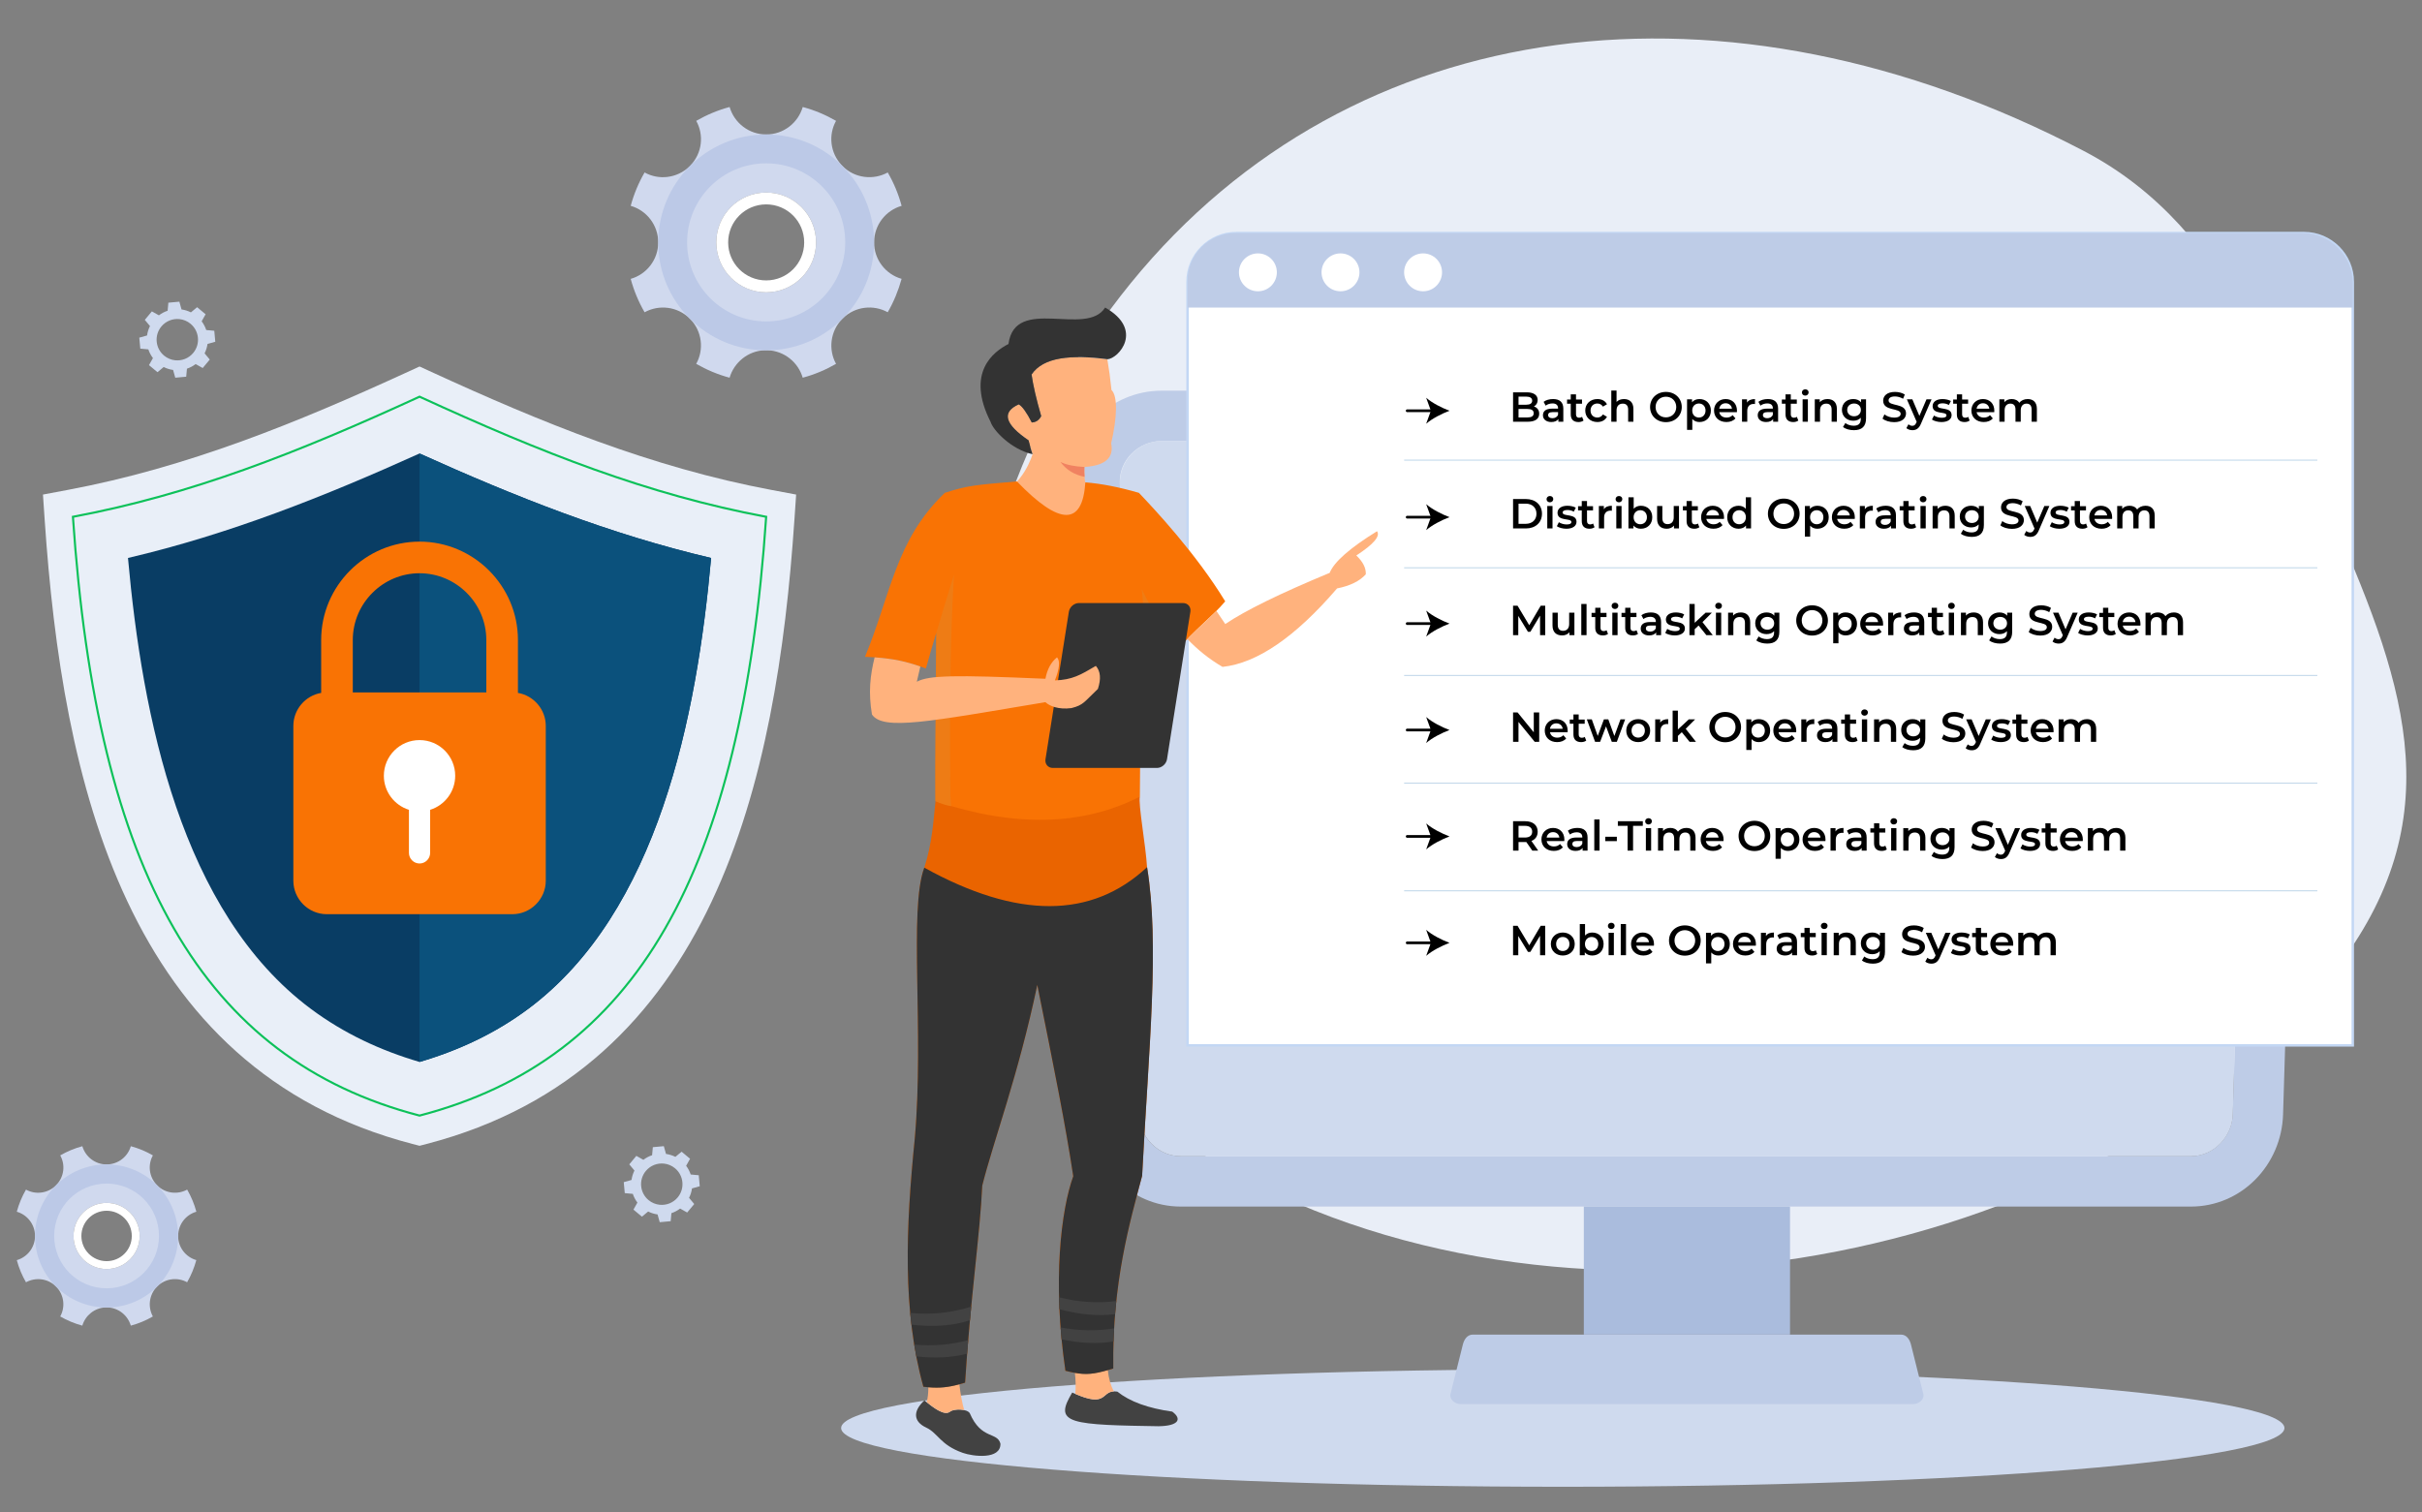 <?xml version="1.0" encoding="UTF-8"?>
<svg xmlns="http://www.w3.org/2000/svg" id="Layer_1" viewBox="0 0 1152.89 720">
  <rect x="0" y="0" width="1152.89" height="720" fill="#808080" stroke="none"/>
  <defs>
    <style>.cls-1{stroke:#c3d7f4;stroke-width:1.18px;}.cls-1,.cls-2,.cls-3,.cls-4,.cls-5,.cls-6,.cls-7,.cls-8,.cls-9,.cls-10,.cls-11,.cls-12,.cls-13,.cls-14,.cls-15,.cls-16,.cls-17,.cls-18{fill-rule:evenodd;}.cls-1,.cls-5{fill:#fff;}.cls-1,.cls-19,.cls-18{stroke-miterlimit:10;}.cls-2{fill:#cfdaee;}.cls-3{fill:#becce7;}.cls-20{stroke:#000;stroke-linecap:round;stroke-linejoin:round;stroke-width:1.3px;}.cls-20,.cls-19,.cls-18{fill:none;}.cls-4{fill:#424242;}.cls-19{stroke:#c3d8ea;stroke-width:.5px;}.cls-6{fill:#f97304;}.cls-7{fill:#ffb27d;}.cls-8{fill:#e9eef7;}.cls-9{fill:#ea6400;}.cls-10{fill:#bcc9e7;}.cls-11{fill:#f08261;}.cls-12{fill:#d0d9ee;}.cls-13{fill:#093d64;}.cls-14{fill:#0b517c;}.cls-21{fill:#aabcdd;}.cls-15{fill:#ee7c15;}.cls-16{fill:#e9eff8;}.cls-17{fill:#333;}.cls-18{stroke:#0cc159;}</style>
  </defs>
  <g>
    <g>
      <path class="cls-8" d="m991.61,71.72c73.05,38.08,93.35,117.1,119.6,177.11,34.76,79.41,56.73,144-3.42,217.86-105.56,129.64-345.13,183.12-514.87,94.62-169.73-88.49-160.2-296.92-54.62-426.56C643.86,5.1,821.87-16.78,991.61,71.72h0Zm0,0"></path>
      <path class="cls-2" d="m743.89,651.94c189.73,0,343.53,12.51,343.53,27.95s-153.79,27.96-343.53,27.96-343.51-12.51-343.51-27.96,153.79-27.95,343.51-27.95h0Zm0,0"></path>
      <path class="cls-3" d="m552.95,186h499.02c24.15,0,44.63,19.79,43.9,43.89l-9.11,300.67c-.72,24.1-19.78,43.89-43.9,43.89h-480.79c-23.99,0-43.18-19.75-43.9-43.89l-9.11-300.67c-.72-24.14,19.75-43.89,43.9-43.89h0Zm0,23.97h499.02c10.97,0,20.26,8.99,19.93,19.92l-9.11,300.66c-.33,10.76-9.17,19.93-19.93,19.93h-480.79c-10.77,0-19.6-8.97-19.93-19.93l-9.11-300.66c-.33-10.96,8.96-19.92,19.93-19.92h0Zm0,0"></path>
      <rect class="cls-21" x="753.91" y="574.45" width="98.15" height="60.95"></rect>
      <path class="cls-3" d="m852.06,635.4h52.81c2.64,0,4.17,2.28,4.79,4.81l5.86,23.47c.63,2.54-2.18,4.81-4.81,4.81h-215.47c-2.61,0-5.43-2.24-4.79-4.81l5.86-23.47c.63-2.57,2.16-4.81,4.79-4.81h150.95Zm0,0"></path>
      <path class="cls-2" d="m1071.9,229.89c0-9.59-6.86-17.65-15.91-19.51l-.48-.09-.49-.08-.48-.07-.51-.06-.49-.05-.51-.03-.52-.03h-500.05l-1.01.06-.51.05-.49.06-.49.07c-9.52,1.48-16.89,9.75-16.89,19.69l9.11,300.66c.33,10.96,9.15,19.93,19.92,19.93h480.81c10.76,0,19.6-9.17,19.92-19.93l9.07-300.66Zm0,0"></path>
      <path class="cls-1" d="m588.49,110.97h508.24c12.76,0,23.21,10.44,23.21,23.21v363.54h-554.65V134.17c0-12.77,10.44-23.21,23.21-23.21h0Zm0,0"></path>
      <path class="cls-3" d="m864.5,110.97h-276.49c-12.55,0-22.72,10.17-22.72,22.72v12.73h554.65v-11.47c0-13.24-10.73-23.98-23.98-23.98h-231.47Zm222.2,0"></path>
      <path class="cls-5" d="m598.78,120.64c4.98,0,9.01,4.03,9.01,9.01s-4.03,9.03-9.01,9.03-9.03-4.05-9.03-9.03,4.05-9.01,9.03-9.01h0Zm78.62,0c4.99,0,9.02,4.03,9.02,9.01s-4.03,9.03-9.02,9.03-9.03-4.05-9.03-9.03,4.04-9.01,9.03-9.01h0Zm-39.31,0c4.98,0,9.02,4.03,9.02,9.01s-4.03,9.03-9.02,9.03-9.03-4.05-9.03-9.03,4.04-9.01,9.03-9.01h0Zm0,0"></path>
      <path class="cls-7" d="m478.94,231.88c2.97.2,5.81-3.29,6.63-4.34,3.14-3.98,5.13-8.66,5.94-11.28-.6-1.73-1.24-3.95-1.91-6.61-11.38-7.72-12.93-13.43-4.67-17.14,1.67.94,3.73,3.81,6.2,8.63,1.98-.08,3.47-1.09,4.5-3.02-2.35-8.14-3.88-14.74-4.59-19.82,5.6-8.32,18.7-9.51,36.06-7.27.8,4.62,1.46,9.51,1.98,14.67,3.06,2.83,2.67,13.31-.16,25.38,1.42,6.87-2.83,10.63-12.72,11.24-.1,1.67.05,3.57.08,4.73.03,1.05.07,3.11,1.17,3.44l1.83.45c-.19,24.55-12.76,29.27-40.34.94h0Zm0,0"></path>
      <path class="cls-17" d="m527.1,171.03c-17.36-2.24-30.46-1.05-36.06,7.27.71,5.08,2.24,11.68,4.58,19.82-1.01,1.92-2.5,2.93-4.48,3.02-2.46-4.82-4.54-7.69-6.2-8.63-8.26,3.71-6.71,9.42,4.67,17.14.67,2.67,1.31,4.88,1.91,6.61-10.23-2.29-18.78-11.43-19.98-15.39-11.94-23.52,1.37-33.45,8.5-37.09,3.14-23.29,37.1-3.14,46.02-17.36,18.7,10.66,6.3,24.41,1.05,24.62h0Zm0,0"></path>
      <path class="cls-11" d="m504.8,219.93c2.77,1.38,6.57,2.17,11.39,2.39-.1,1.64-.03,3.53.08,4.69-4.85-.93-8.69-3.29-11.49-7.08h.01Zm0,0"></path>
      <path class="cls-4" d="m458.26,691.69c-10.78-3.8-11.64-9.34-17.46-12.06-5.85-2.73-6.52-7.6-.79-12.88,4.22,3.37,9.45,7.53,12.24,5.33,1.85-1.46,8.13-1.37,9.38.77,5.48,12.73,13.09,8.7,14.59,14.49.18,7.7-13.02,6.11-17.96,4.36h0Zm0,0"></path>
      <path class="cls-4" d="m551.64,679.03c-18.97-.3-33.17-.53-39.72-2.6-7.06-2.24-5.6-6.54-1.54-13.44,17.89,8.22,13.13-1.69,21.49-.44,5.89,4.73,14.59,7.91,26.12,9.52,4.88,3.59,2.9,6.8-6.34,6.95h0Zm0,0"></path>
      <path class="cls-6" d="m542.16,234.65c-9.47-2.75-17.98-4.41-25.52-5-1.36,20.82-12.23,20.67-32.58-.44-19.6,1.65-23.42,1.9-34.32,5.44-23.52,22.47-25.69,48.41-37.99,78.05,13.62.61,19.73,2.25,28.99,5.56,1.99-7.1,3.65-12.83,5-17.16-.38,39.09-.53,65.87-.44,80.35,45.04,17.84,82.14,11.73,97.28-2.17.22-34.74.51-62.25.87-82.52,5.38,6.35,10.38,11.27,14.98,14.77,11.04-12.66,18.52-17.76,24.78-25.22-13.87-22.76-33.72-43.94-41.07-51.66h0Zm0,0"></path>
      <path class="cls-7" d="m632.93,272.74c-23.66,9.82-40.23,17.95-49.69,24.37l-4.21-6.23c-3.92,3.92-8.39,7.76-13.84,13.35,5.04,5.27,10.45,9.6,16.75,13.28,16.45-1.76,34.62-14.21,54.52-37.36,6.19-1.23,10.75-3.47,13.67-6.72.15-2.99-1.35-5.97-4.51-8.97,8.25-5.37,11.53-9.22,9.85-11.54-12.93,7.99-20.45,14.6-22.54,19.83h0Zm0,0"></path>
      <path class="cls-9" d="m542.6,379.28c-.89,3.39,2.8,23.23,3.4,33.59,6,36.96.86,85.07-2.36,146.94-5.76,21.8-14.29,50.84-13.73,91.74-10.04,3.07-13.69,3.39-22.76,1.08-6.34-42.67-2.01-76.85,3.72-92.63-3.67-24.4-9.15-51.7-17.12-91.08-8.99,42.92-21.01,74.77-26.2,95.55-1.04,23.17-5.73,54.45-8.17,93.81-7.46,2.25-12.1,2.9-19.85,1.95-10.04-36.18-8.36-75.57-4.09-118.14,4.52-51.17-2.94-108.95,4.53-128.99,3.82-11.87,4.32-22.4,5.34-31.65,37.58,12.51,70,11.79,97.28-2.17h0Zm0,0"></path>
      <path class="cls-15" d="m452.24,341.75c-2.42.35-4.7.68-6.84.97-.11,17.24-.14,30.16-.08,38.74,2.13.96,5.12,2.05,7.45,2.34-.02-1.11-.36-3.68-.37-4.77-.15-13.18-.2-25.6-.15-37.28h0Zm110.11-34.54c-6.63-5.52-12.94-14.5-18.94-26.89.67,4.32.94,10.11.81,17.34,5.1,5.93,9.85,10.55,14.23,13.88,1.35-1.54,2.65-2.99,3.89-4.33h0Zm-108.24-33.62c-2.91,9.4-5.71,18.58-8.37,27.52-.07,7.55-.14,14.64-.19,21.28,1.94-.18,4.19-.3,6.88-.37.27-18.35.83-34.5,1.68-48.44h0Zm0,0"></path>
      <path class="cls-17" d="m513.56,287.11h49.59c2.27,0,3.84,1.86,3.48,4.13l-11.13,70.24c-.36,2.28-2.51,4.14-4.78,4.14h-49.58c-2.27,0-3.84-1.86-3.48-4.14l11.13-70.24c.36-2.27,2.51-4.13,4.78-4.13h0Zm0,0"></path>
      <path class="cls-7" d="m416.33,312.98c-2.15,8.69-3.03,16.65-1.27,27.2,5.34,7.77,26.94,3.43,82.55-5.88,1.99,1.83,6.11,3.63,12.38,2.83,5.82-1.45,6.09-2.97,12.61-9.13,1.59-4.78,1.26-8.44-.97-10.97-7.35,4.33-11.21,6.63-19.48,6.9,2.2-5.67,2.52-9.32,1-10.97-2.83,2.27-4.67,5.67-5.52,10.2-43.83-1.9-55.39-1.65-61.22,1.41.63-2.74,1.19-5.16,1.68-7.26-6.83-2.32-12.38-3.67-21.75-4.34h0Zm0,0"></path>
      <path class="cls-7" d="m511.65,653.62c.44,3.73.5,7.06.19,10.01,14.96,6.5,12.42-1,18.4-1.19-1.5-2.65-2.47-6.02-2.92-10.14-6.53,1.87-10.23,2.29-15.67,1.31h0Zm-69.75,6.86c0,2.7-.26,5.09-.79,7.14,4,3.17,8.61,6.46,11.15,4.45,1.22-.96,4.34-1.26,6.71-.72-.97-3.28-1.73-7.38-2.31-12.29-5.25,1.42-9.28,1.89-14.75,1.42h0Zm0,0"></path>
      <path class="cls-17" d="m546,412.87c-26.42,24.64-61.77,24.71-106.03.23-7.47,20.04,0,77.82-4.53,128.99-4.26,42.58-5.94,81.96,4.09,118.14.82.1,1.6.18,2.37.25,5.48.46,9.51,0,14.77-1.42.86-.23,1.76-.49,2.72-.78,2.44-39.37,7.13-70.65,8.17-93.81,5.19-20.78,17.21-52.63,26.2-95.55,7.96,39.38,13.44,66.69,17.12,91.08-5.72,15.78-10.05,49.95-3.72,92.63,1.65.42,3.13.75,4.5,1,5.44.98,9.14.56,15.67-1.31.82-.23,1.68-.49,2.6-.77-.56-40.9,7.96-69.94,13.73-91.74,3.22-61.87,8.36-109.97,2.36-146.94h0Zm0,0"></path>
      <path class="cls-4" d="m504.3,623.31c9.64,2.61,18.47,3.4,26.49,2.36.16-2.12.37-4.19.57-6.23-8.78,1.13-17.87.55-27.27-1.78.06,1.86.11,3.73.21,5.64h0Zm-70.45,7.34c10.48,1.26,19.76.56,27.86-2.09.19-2.2.4-4.37.61-6.5-9.09,2.96-18.77,3.98-29.07,3.03.18,1.86.37,3.72.59,5.56h0Zm26.5,13.85c.17-2.18.35-4.33.52-6.46-8.09,2.21-16.65,2.92-25.7,2.13.3,1.87.64,3.74,1,5.61,8.93,1,17,.57,24.18-1.28h0Zm69.98-12.06c-8.18,1.35-16.68,1.2-25.49-.44.14,1.87.3,3.76.49,5.67,9.01,1.9,17.25,2.24,24.71,1.01.07-2.1.17-4.19.29-6.24h0Zm0,0"></path>
    </g>
    <g>
      <g>
        <path d="m732.67,196.99c0,2.4-1.88,3.8-5.48,3.8h-6.96v-14h6.56c3.36,0,5.16,1.42,5.16,3.64,0,1.44-.72,2.5-1.8,3.08,1.5.48,2.52,1.66,2.52,3.48Zm-9.84-8.16v3.86h3.68c1.8,0,2.82-.64,2.82-1.92s-1.02-1.94-2.82-1.94h-3.68Zm7.22,7.9c0-1.4-1.06-2.02-3.02-2.02h-4.2v4.04h4.2c1.96,0,3.02-.62,3.02-2.02Z"></path>
        <path d="m744.15,194.53v6.26h-2.36v-1.3c-.6.92-1.76,1.44-3.36,1.44-2.44,0-3.98-1.34-3.98-3.2s1.2-3.18,4.44-3.18h2.76v-.16c0-1.46-.88-2.32-2.66-2.32-1.2,0-2.44.4-3.24,1.06l-.98-1.82c1.14-.88,2.8-1.32,4.52-1.32,3.08,0,4.86,1.46,4.86,4.54Zm-2.5,2.92v-1.24h-2.58c-1.7,0-2.16.64-2.16,1.42,0,.9.76,1.48,2.04,1.48s2.28-.56,2.7-1.66Z"></path>
        <path d="m753.77,200.22c-.6.48-1.5.72-2.4.72-2.34,0-3.68-1.24-3.68-3.6v-5.14h-1.76v-2h1.76v-2.44h2.5v2.44h2.86v2h-2.86v5.08c0,1.04.52,1.6,1.48,1.6.52,0,1.02-.14,1.4-.44l.7,1.78Z"></path>
        <path d="m754.59,195.45c0-3.2,2.4-5.46,5.78-5.46,2.08,0,3.74.86,4.56,2.48l-1.92,1.12c-.64-1.02-1.6-1.48-2.66-1.48-1.84,0-3.24,1.28-3.24,3.34s1.4,3.34,3.24,3.34c1.06,0,2.02-.46,2.66-1.48l1.92,1.12c-.82,1.6-2.48,2.5-4.56,2.5-3.38,0-5.78-2.28-5.78-5.48Z"></path>
        <path d="m777.51,194.67v6.12h-2.5v-5.8c0-1.9-.94-2.82-2.54-2.82-1.78,0-2.98,1.08-2.98,3.22v5.4h-2.5v-14.84h2.5v5.4c.82-.88,2.08-1.36,3.56-1.36,2.56,0,4.46,1.46,4.46,4.68Z"></path>
        <path d="m785.45,193.79c0-4.14,3.2-7.2,7.54-7.2s7.54,3.04,7.54,7.2-3.2,7.2-7.54,7.2-7.54-3.06-7.54-7.2Zm12.46,0c0-2.86-2.1-4.92-4.92-4.92s-4.92,2.06-4.92,4.92,2.1,4.92,4.92,4.92,4.92-2.06,4.92-4.92Z"></path>
        <path d="m814.39,195.45c0,3.32-2.3,5.48-5.42,5.48-1.36,0-2.56-.46-3.42-1.44v5.18h-2.5v-14.56h2.38v1.4c.84-1.02,2.08-1.52,3.54-1.52,3.12,0,5.42,2.16,5.42,5.46Zm-2.54,0c0-2.04-1.36-3.34-3.16-3.34s-3.18,1.3-3.18,3.34,1.38,3.34,3.18,3.34,3.16-1.3,3.16-3.34Z"></path>
        <path d="m826.77,196.25h-8.38c.3,1.56,1.6,2.56,3.46,2.56,1.2,0,2.14-.38,2.9-1.16l1.34,1.54c-.96,1.14-2.46,1.74-4.3,1.74-3.58,0-5.9-2.3-5.9-5.48s2.34-5.46,5.52-5.46,5.4,2.18,5.4,5.52c0,.2-.02.5-.04.74Zm-8.4-1.66h6.06c-.2-1.54-1.38-2.6-3.02-2.6s-2.8,1.04-3.04,2.6Z"></path>
        <path d="m835.39,189.99v2.38c-.22-.04-.4-.06-.58-.06-1.9,0-3.1,1.12-3.1,3.3v5.18h-2.5v-10.68h2.38v1.56c.72-1.12,2.02-1.68,3.8-1.68Z"></path>
        <path d="m846.39,194.53v6.26h-2.36v-1.3c-.6.92-1.76,1.44-3.36,1.44-2.44,0-3.98-1.34-3.98-3.2s1.2-3.18,4.44-3.18h2.76v-.16c0-1.46-.88-2.32-2.66-2.32-1.2,0-2.44.4-3.24,1.06l-.98-1.82c1.14-.88,2.8-1.32,4.52-1.32,3.08,0,4.86,1.46,4.86,4.54Zm-2.5,2.92v-1.24h-2.58c-1.7,0-2.16.64-2.16,1.42,0,.9.76,1.48,2.04,1.48s2.28-.56,2.7-1.66Z"></path>
        <path d="m856.01,200.22c-.6.48-1.5.72-2.4.72-2.34,0-3.68-1.24-3.68-3.6v-5.14h-1.76v-2h1.76v-2.44h2.5v2.44h2.86v2h-2.86v5.08c0,1.04.52,1.6,1.48,1.6.52,0,1.02-.14,1.4-.44l.7,1.78Z"></path>
        <path d="m857.72,186.85c0-.84.68-1.5,1.6-1.5s1.6.62,1.6,1.44c0,.88-.66,1.56-1.6,1.56s-1.6-.66-1.6-1.5Zm.34,3.26h2.5v10.68h-2.5v-10.68Z"></path>
        <path d="m874.37,194.67v6.12h-2.5v-5.8c0-1.9-.94-2.82-2.54-2.82-1.78,0-2.98,1.08-2.98,3.22v5.4h-2.5v-10.68h2.38v1.38c.82-.98,2.12-1.5,3.68-1.5,2.56,0,4.46,1.46,4.46,4.68Z"></path>
        <path d="m888.25,190.11v9.06c0,3.88-2.02,5.64-5.76,5.64-2,0-3.98-.52-5.2-1.52l1.12-1.88c.94.78,2.46,1.28,3.94,1.28,2.36,0,3.4-1.08,3.4-3.24v-.56c-.88.96-2.14,1.42-3.58,1.42-3.06,0-5.4-2.08-5.4-5.18s2.34-5.14,5.4-5.14c1.5,0,2.82.48,3.7,1.54v-1.42h2.38Zm-2.46,5.02c0-1.8-1.36-3.02-3.24-3.02s-3.26,1.22-3.26,3.02,1.36,3.06,3.26,3.06,3.24-1.24,3.24-3.06Z"></path>
        <path d="m896.1,199.31l.9-2.02c1.12.9,2.9,1.54,4.62,1.54,2.18,0,3.1-.78,3.1-1.82,0-3.02-8.32-1.04-8.32-6.24,0-2.26,1.8-4.18,5.64-4.18,1.68,0,3.44.44,4.66,1.24l-.82,2.02c-1.26-.74-2.64-1.1-3.86-1.1-2.16,0-3.04.84-3.04,1.9,0,2.98,8.3,1.04,8.3,6.18,0,2.24-1.82,4.16-5.66,4.16-2.18,0-4.36-.68-5.52-1.68Z"></path>
        <path d="m919.43,190.11l-5,11.54c-.98,2.42-2.34,3.16-4.12,3.16-1.06,0-2.18-.36-2.86-.98l1-1.84c.48.46,1.16.74,1.84.74.88,0,1.4-.42,1.88-1.48l.18-.42-4.66-10.72h2.6l3.36,7.9,3.38-7.9h2.4Z"></path>
        <path d="m919.62,199.74l.96-1.9c.94.62,2.38,1.06,3.72,1.06,1.58,0,2.24-.44,2.24-1.18,0-2.04-6.6-.12-6.6-4.38,0-2.02,1.82-3.34,4.7-3.34,1.42,0,3.04.34,4,.92l-.96,1.9c-1.02-.6-2.04-.8-3.06-.8-1.52,0-2.24.5-2.24,1.2,0,2.16,6.6.24,6.6,4.42,0,2-1.84,3.3-4.84,3.3-1.78,0-3.56-.52-4.52-1.2Z"></path>
        <path d="m937.56,200.22c-.6.48-1.5.72-2.4.72-2.34,0-3.68-1.24-3.68-3.6v-5.14h-1.76v-2h1.76v-2.44h2.5v2.44h2.86v2h-2.86v5.08c0,1.04.52,1.6,1.48,1.6.52,0,1.02-.14,1.4-.44l.7,1.78Z"></path>
        <path d="m949.27,196.25h-8.38c.3,1.56,1.6,2.56,3.46,2.56,1.2,0,2.14-.38,2.9-1.16l1.34,1.54c-.96,1.14-2.46,1.74-4.3,1.74-3.58,0-5.9-2.3-5.9-5.48s2.34-5.46,5.52-5.46,5.4,2.18,5.4,5.52c0,.2-.02.5-.04.74Zm-8.4-1.66h6.06c-.2-1.54-1.38-2.6-3.02-2.6s-2.8,1.04-3.04,2.6Z"></path>
        <path d="m969.57,194.67v6.12h-2.5v-5.8c0-1.9-.88-2.82-2.4-2.82-1.64,0-2.78,1.08-2.78,3.2v5.42h-2.5v-5.8c0-1.9-.88-2.82-2.4-2.82-1.66,0-2.78,1.08-2.78,3.2v5.42h-2.5v-10.68h2.38v1.36c.8-.96,2.04-1.48,3.5-1.48,1.56,0,2.86.58,3.6,1.78.86-1.1,2.3-1.78,4-1.78,2.58,0,4.38,1.46,4.38,4.68Z"></path>
      </g>
      <g>
        <path d="m720.23,237.59h6.12c4.54,0,7.64,2.8,7.64,7s-3.1,7-7.64,7h-6.12v-14Zm6,11.8c3.12,0,5.14-1.9,5.14-4.8s-2.02-4.8-5.14-4.8h-3.4v9.6h3.4Z"></path>
        <path d="m736.17,237.65c0-.84.68-1.5,1.6-1.5s1.6.62,1.6,1.44c0,.88-.66,1.56-1.6,1.56s-1.6-.66-1.6-1.5Zm.34,3.26h2.5v10.68h-2.5v-10.68Z"></path>
        <path d="m741.07,250.53l.96-1.9c.94.62,2.38,1.06,3.72,1.06,1.58,0,2.24-.44,2.24-1.18,0-2.04-6.6-.12-6.6-4.38,0-2.02,1.82-3.34,4.7-3.34,1.42,0,3.04.34,4,.92l-.96,1.9c-1.02-.6-2.04-.8-3.06-.8-1.52,0-2.24.5-2.24,1.2,0,2.16,6.6.24,6.6,4.42,0,2-1.84,3.3-4.84,3.3-1.78,0-3.56-.52-4.52-1.2Z"></path>
        <path d="m759.01,251.01c-.6.48-1.5.72-2.4.72-2.34,0-3.68-1.24-3.68-3.6v-5.14h-1.76v-2h1.76v-2.44h2.5v2.44h2.86v2h-2.86v5.08c0,1.04.52,1.6,1.48,1.6.52,0,1.02-.14,1.4-.44l.7,1.78Z"></path>
        <path d="m767.25,240.79v2.38c-.22-.04-.4-.06-.58-.06-1.9,0-3.1,1.12-3.1,3.3v5.18h-2.5v-10.68h2.38v1.56c.72-1.12,2.02-1.68,3.8-1.68Z"></path>
        <path d="m769.03,237.65c0-.84.68-1.5,1.6-1.5s1.6.62,1.6,1.44c0,.88-.66,1.56-1.6,1.56s-1.6-.66-1.6-1.5Zm.34,3.26h2.5v10.68h-2.5v-10.68Z"></path>
        <path d="m786.49,246.25c0,3.32-2.3,5.48-5.42,5.48-1.46,0-2.7-.5-3.54-1.52v1.38h-2.38v-14.84h2.5v5.46c.86-.96,2.06-1.42,3.42-1.42,3.12,0,5.42,2.14,5.42,5.46Zm-2.54,0c0-2.04-1.36-3.34-3.16-3.34s-3.18,1.3-3.18,3.34,1.38,3.34,3.18,3.34,3.16-1.3,3.16-3.34Z"></path>
        <path d="m799.21,240.91v10.68h-2.38v-1.36c-.8.98-2.06,1.5-3.44,1.5-2.74,0-4.6-1.5-4.6-4.72v-6.1h2.5v5.76c0,1.94.92,2.86,2.5,2.86,1.74,0,2.92-1.08,2.92-3.22v-5.4h2.5Z"></path>
        <path d="m808.91,251.01c-.6.48-1.5.72-2.4.72-2.34,0-3.68-1.24-3.68-3.6v-5.14h-1.76v-2h1.76v-2.44h2.5v2.44h2.86v2h-2.86v5.08c0,1.04.52,1.6,1.48,1.6.52,0,1.02-.14,1.4-.44l.7,1.78Z"></path>
        <path d="m820.61,247.05h-8.38c.3,1.56,1.6,2.56,3.46,2.56,1.2,0,2.14-.38,2.9-1.16l1.34,1.54c-.96,1.14-2.46,1.74-4.3,1.74-3.58,0-5.9-2.3-5.9-5.48s2.34-5.46,5.52-5.46,5.4,2.18,5.4,5.52c0,.2-.02.5-.04.74Zm-8.4-1.66h6.06c-.2-1.54-1.38-2.6-3.02-2.6s-2.8,1.04-3.04,2.6Z"></path>
        <path d="m833.51,236.75v14.84h-2.4v-1.38c-.84,1.02-2.08,1.52-3.54,1.52-3.1,0-5.4-2.16-5.4-5.48s2.3-5.46,5.4-5.46c1.38,0,2.6.46,3.44,1.44v-5.48h2.5Zm-2.46,9.5c0-2.04-1.38-3.34-3.18-3.34s-3.18,1.3-3.18,3.34,1.38,3.34,3.18,3.34,3.18-1.3,3.18-3.34Z"></path>
        <path d="m841.54,244.59c0-4.14,3.2-7.2,7.54-7.2s7.54,3.04,7.54,7.2-3.2,7.2-7.54,7.2-7.54-3.06-7.54-7.2Zm12.46,0c0-2.86-2.1-4.92-4.92-4.92s-4.92,2.06-4.92,4.92,2.1,4.92,4.92,4.92,4.92-2.06,4.92-4.92Z"></path>
        <path d="m870.49,246.25c0,3.32-2.3,5.48-5.42,5.48-1.36,0-2.56-.46-3.42-1.44v5.18h-2.5v-14.56h2.38v1.4c.84-1.02,2.08-1.52,3.54-1.52,3.12,0,5.42,2.16,5.42,5.46Zm-2.54,0c0-2.04-1.36-3.34-3.16-3.34s-3.18,1.3-3.18,3.34,1.38,3.34,3.18,3.34,3.16-1.3,3.16-3.34Z"></path>
        <path d="m882.87,247.05h-8.38c.3,1.56,1.6,2.56,3.46,2.56,1.2,0,2.14-.38,2.9-1.16l1.34,1.54c-.96,1.14-2.46,1.74-4.3,1.74-3.58,0-5.9-2.3-5.9-5.48s2.34-5.46,5.52-5.46,5.4,2.18,5.4,5.52c0,.2-.02.5-.04.74Zm-8.4-1.66h6.06c-.2-1.54-1.38-2.6-3.02-2.6s-2.8,1.04-3.04,2.6Z"></path>
        <path d="m891.48,240.79v2.38c-.22-.04-.4-.06-.58-.06-1.9,0-3.1,1.12-3.1,3.3v5.18h-2.5v-10.68h2.38v1.56c.72-1.12,2.02-1.68,3.8-1.68Z"></path>
        <path d="m902.49,245.33v6.26h-2.36v-1.3c-.6.92-1.76,1.44-3.36,1.44-2.44,0-3.98-1.34-3.98-3.2s1.2-3.18,4.44-3.18h2.76v-.16c0-1.46-.88-2.32-2.66-2.32-1.2,0-2.44.4-3.24,1.06l-.98-1.82c1.14-.88,2.8-1.32,4.52-1.32,3.08,0,4.86,1.46,4.86,4.54Zm-2.5,2.92v-1.24h-2.58c-1.7,0-2.16.64-2.16,1.42,0,.9.76,1.48,2.04,1.48s2.28-.56,2.7-1.66Z"></path>
        <path d="m912.1,251.01c-.6.48-1.5.72-2.4.72-2.34,0-3.68-1.24-3.68-3.6v-5.14h-1.76v-2h1.76v-2.44h2.5v2.44h2.86v2h-2.86v5.08c0,1.04.52,1.6,1.48,1.6.52,0,1.02-.14,1.4-.44l.7,1.78Z"></path>
        <path d="m913.82,237.65c0-.84.68-1.5,1.6-1.5s1.6.62,1.6,1.44c0,.88-.66,1.56-1.6,1.56s-1.6-.66-1.6-1.5Zm.34,3.26h2.5v10.68h-2.5v-10.68Z"></path>
        <path d="m930.46,245.47v6.12h-2.5v-5.8c0-1.9-.94-2.82-2.54-2.82-1.78,0-2.98,1.08-2.98,3.22v5.4h-2.5v-10.68h2.38v1.38c.82-.98,2.12-1.5,3.68-1.5,2.56,0,4.46,1.46,4.46,4.68Z"></path>
        <path d="m944.34,240.91v9.06c0,3.88-2.02,5.64-5.76,5.64-2,0-3.98-.52-5.2-1.52l1.12-1.88c.94.78,2.46,1.28,3.94,1.28,2.36,0,3.4-1.08,3.4-3.24v-.56c-.88.96-2.14,1.42-3.58,1.42-3.06,0-5.4-2.08-5.4-5.18s2.34-5.14,5.4-5.14c1.5,0,2.82.48,3.7,1.54v-1.42h2.38Zm-2.46,5.02c0-1.8-1.36-3.02-3.24-3.02s-3.26,1.22-3.26,3.02,1.36,3.06,3.26,3.06,3.24-1.24,3.24-3.06Z"></path>
        <path d="m952.2,250.11l.9-2.02c1.12.9,2.9,1.54,4.62,1.54,2.18,0,3.1-.78,3.1-1.82,0-3.02-8.32-1.04-8.32-6.24,0-2.26,1.8-4.18,5.64-4.18,1.68,0,3.44.44,4.66,1.24l-.82,2.02c-1.26-.74-2.64-1.1-3.86-1.1-2.16,0-3.04.84-3.04,1.9,0,2.98,8.3,1.04,8.3,6.18,0,2.24-1.82,4.16-5.66,4.16-2.18,0-4.36-.68-5.52-1.68Z"></path>
        <path d="m975.52,240.91l-5,11.54c-.98,2.42-2.34,3.16-4.12,3.16-1.06,0-2.18-.36-2.86-.98l1-1.84c.48.46,1.16.74,1.84.74.88,0,1.4-.42,1.88-1.48l.18-.42-4.66-10.72h2.6l3.36,7.9,3.38-7.9h2.4Z"></path>
        <path d="m975.72,250.53l.96-1.9c.94.62,2.38,1.06,3.72,1.06,1.58,0,2.24-.44,2.24-1.18,0-2.04-6.6-.12-6.6-4.38,0-2.02,1.82-3.34,4.7-3.34,1.42,0,3.04.34,4,.92l-.96,1.9c-1.02-.6-2.04-.8-3.06-.8-1.52,0-2.24.5-2.24,1.2,0,2.16,6.6.24,6.6,4.42,0,2-1.84,3.3-4.84,3.3-1.78,0-3.56-.52-4.52-1.2Z"></path>
        <path d="m993.66,251.01c-.6.48-1.5.72-2.4.72-2.34,0-3.68-1.24-3.68-3.6v-5.14h-1.76v-2h1.76v-2.44h2.5v2.44h2.86v2h-2.86v5.08c0,1.04.52,1.6,1.48,1.6.52,0,1.02-.14,1.4-.44l.7,1.78Z"></path>
        <path d="m1005.36,247.05h-8.38c.3,1.56,1.6,2.56,3.46,2.56,1.2,0,2.14-.38,2.9-1.16l1.34,1.54c-.96,1.14-2.46,1.74-4.3,1.74-3.58,0-5.9-2.3-5.9-5.48s2.34-5.46,5.52-5.46,5.4,2.18,5.4,5.52c0,.2-.02.5-.04.74Zm-8.4-1.66h6.06c-.2-1.54-1.38-2.6-3.02-2.6s-2.8,1.04-3.04,2.6Z"></path>
        <path d="m1025.66,245.47v6.12h-2.5v-5.8c0-1.9-.88-2.82-2.4-2.82-1.64,0-2.78,1.08-2.78,3.2v5.42h-2.5v-5.8c0-1.9-.88-2.82-2.4-2.82-1.66,0-2.78,1.08-2.78,3.2v5.42h-2.5v-10.68h2.38v1.36c.8-.96,2.04-1.48,3.5-1.48,1.56,0,2.86.58,3.6,1.78.86-1.1,2.3-1.78,4-1.78,2.58,0,4.38,1.46,4.38,4.68Z"></path>
      </g>
      <g>
        <path d="m733.09,302.39l-.02-9.28-4.6,7.68h-1.16l-4.6-7.56v9.16h-2.48v-14h2.14l5.56,9.28,5.46-9.28h2.14l.02,14h-2.46Z"></path>
        <path d="m749.43,291.71v10.68h-2.38v-1.36c-.8.98-2.06,1.5-3.44,1.5-2.74,0-4.6-1.5-4.6-4.72v-6.1h2.5v5.76c0,1.94.92,2.86,2.5,2.86,1.74,0,2.92-1.08,2.92-3.22v-5.4h2.5Z"></path>
        <path d="m752.71,287.55h2.5v14.84h-2.5v-14.84Z"></path>
        <path d="m765.43,301.81c-.6.48-1.5.72-2.4.72-2.34,0-3.68-1.24-3.68-3.6v-5.14h-1.76v-2h1.76v-2.44h2.5v2.44h2.86v2h-2.86v5.08c0,1.04.52,1.6,1.48,1.6.52,0,1.02-.14,1.4-.44l.7,1.78Z"></path>
        <path d="m767.14,288.45c0-.84.68-1.5,1.6-1.5s1.6.62,1.6,1.44c0,.88-.66,1.56-1.6,1.56s-1.6-.66-1.6-1.5Zm.34,3.26h2.5v10.68h-2.5v-10.68Z"></path>
        <path d="m779.69,301.81c-.6.48-1.5.72-2.4.72-2.34,0-3.68-1.24-3.68-3.6v-5.14h-1.76v-2h1.76v-2.44h2.5v2.44h2.86v2h-2.86v5.08c0,1.04.52,1.6,1.48,1.6.52,0,1.02-.14,1.4-.44l.7,1.78Z"></path>
        <path d="m790.69,296.13v6.26h-2.36v-1.3c-.6.92-1.76,1.44-3.36,1.44-2.44,0-3.98-1.34-3.98-3.2s1.2-3.18,4.44-3.18h2.76v-.16c0-1.46-.88-2.32-2.66-2.32-1.2,0-2.44.4-3.24,1.06l-.98-1.82c1.14-.88,2.8-1.32,4.52-1.32,3.08,0,4.86,1.46,4.86,4.54Zm-2.5,2.92v-1.24h-2.58c-1.7,0-2.16.64-2.16,1.42,0,.9.76,1.48,2.04,1.48s2.28-.56,2.7-1.66Z"></path>
        <path d="m792.66,301.33l.96-1.9c.94.62,2.38,1.06,3.72,1.06,1.58,0,2.24-.44,2.24-1.18,0-2.04-6.6-.12-6.6-4.38,0-2.02,1.82-3.34,4.7-3.34,1.42,0,3.04.34,4,.92l-.96,1.9c-1.02-.6-2.04-.8-3.06-.8-1.52,0-2.24.5-2.24,1.2,0,2.16,6.6.24,6.6,4.42,0,2-1.84,3.3-4.84,3.3-1.78,0-3.56-.52-4.52-1.2Z"></path>
        <path d="m808.54,297.81l-1.86,1.76v2.82h-2.5v-14.84h2.5v8.96l5.18-4.8h3l-4.46,4.48,4.88,6.2h-3.04l-3.7-4.58Z"></path>
        <path d="m816.46,288.45c0-.84.68-1.5,1.6-1.5s1.6.62,1.6,1.44c0,.88-.66,1.56-1.6,1.56s-1.6-.66-1.6-1.5Zm.34,3.26h2.5v10.68h-2.5v-10.68Z"></path>
        <path d="m833.11,296.27v6.12h-2.5v-5.8c0-1.9-.94-2.82-2.54-2.82-1.78,0-2.98,1.08-2.98,3.22v5.4h-2.5v-10.68h2.38v1.38c.82-.98,2.12-1.5,3.68-1.5,2.56,0,4.46,1.46,4.46,4.68Z"></path>
        <path d="m846.98,291.71v9.06c0,3.88-2.02,5.64-5.76,5.64-2,0-3.98-.52-5.2-1.52l1.12-1.88c.94.78,2.46,1.28,3.94,1.28,2.36,0,3.4-1.08,3.4-3.24v-.56c-.88.96-2.14,1.42-3.58,1.42-3.06,0-5.4-2.08-5.4-5.18s2.34-5.14,5.4-5.14c1.5,0,2.82.48,3.7,1.54v-1.42h2.38Zm-2.46,5.02c0-1.8-1.36-3.02-3.24-3.02s-3.26,1.22-3.26,3.02,1.36,3.06,3.26,3.06,3.24-1.24,3.24-3.06Z"></path>
        <path d="m855.02,295.39c0-4.14,3.2-7.2,7.54-7.2s7.54,3.04,7.54,7.2-3.2,7.2-7.54,7.2-7.54-3.06-7.54-7.2Zm12.46,0c0-2.86-2.1-4.92-4.92-4.92s-4.92,2.06-4.92,4.92,2.1,4.92,4.92,4.92,4.92-2.06,4.92-4.92Z"></path>
        <path d="m883.96,297.05c0,3.32-2.3,5.48-5.42,5.48-1.36,0-2.56-.46-3.42-1.44v5.18h-2.5v-14.56h2.38v1.4c.84-1.02,2.08-1.52,3.54-1.52,3.12,0,5.42,2.16,5.42,5.46Zm-2.54,0c0-2.04-1.36-3.34-3.16-3.34s-3.18,1.3-3.18,3.34,1.38,3.34,3.18,3.34,3.16-1.3,3.16-3.34Z"></path>
        <path d="m896.34,297.85h-8.38c.3,1.56,1.6,2.56,3.46,2.56,1.2,0,2.14-.38,2.9-1.16l1.34,1.54c-.96,1.14-2.46,1.74-4.3,1.74-3.58,0-5.9-2.3-5.9-5.48s2.34-5.46,5.52-5.46,5.4,2.18,5.4,5.52c0,.2-.02.5-.04.74Zm-8.4-1.66h6.06c-.2-1.54-1.38-2.6-3.02-2.6s-2.8,1.04-3.04,2.6Z"></path>
        <path d="m904.96,291.59v2.38c-.22-.04-.4-.06-.58-.06-1.9,0-3.1,1.12-3.1,3.3v5.18h-2.5v-10.68h2.38v1.56c.72-1.12,2.02-1.68,3.8-1.68Z"></path>
        <path d="m915.96,296.13v6.26h-2.36v-1.3c-.6.92-1.76,1.44-3.36,1.44-2.44,0-3.98-1.34-3.98-3.2s1.2-3.18,4.44-3.18h2.76v-.16c0-1.46-.88-2.32-2.66-2.32-1.2,0-2.44.4-3.24,1.06l-.98-1.82c1.14-.88,2.8-1.32,4.52-1.32,3.08,0,4.86,1.46,4.86,4.54Zm-2.5,2.92v-1.24h-2.58c-1.7,0-2.16.64-2.16,1.42,0,.9.76,1.48,2.04,1.48s2.28-.56,2.7-1.66Z"></path>
        <path d="m925.58,301.81c-.6.48-1.5.72-2.4.72-2.34,0-3.68-1.24-3.68-3.6v-5.14h-1.76v-2h1.76v-2.44h2.5v2.44h2.86v2h-2.86v5.08c0,1.04.52,1.6,1.48,1.6.52,0,1.02-.14,1.4-.44l.7,1.78Z"></path>
        <path d="m927.3,288.45c0-.84.68-1.5,1.6-1.5s1.6.62,1.6,1.44c0,.88-.66,1.56-1.6,1.56s-1.6-.66-1.6-1.5Zm.34,3.26h2.5v10.68h-2.5v-10.68Z"></path>
        <path d="m943.94,296.27v6.12h-2.5v-5.8c0-1.9-.94-2.82-2.54-2.82-1.78,0-2.98,1.08-2.98,3.22v5.4h-2.5v-10.68h2.38v1.38c.82-.98,2.12-1.5,3.68-1.5,2.56,0,4.46,1.46,4.46,4.68Z"></path>
        <path d="m957.82,291.71v9.06c0,3.88-2.02,5.64-5.76,5.64-2,0-3.98-.52-5.2-1.52l1.12-1.88c.94.78,2.46,1.28,3.94,1.28,2.36,0,3.4-1.08,3.4-3.24v-.56c-.88.96-2.14,1.42-3.58,1.42-3.06,0-5.4-2.08-5.4-5.18s2.34-5.14,5.4-5.14c1.5,0,2.82.48,3.7,1.54v-1.42h2.38Zm-2.46,5.02c0-1.8-1.36-3.02-3.24-3.02s-3.26,1.22-3.26,3.02,1.36,3.06,3.26,3.06,3.24-1.24,3.24-3.06Z"></path>
        <path d="m965.68,300.91l.9-2.02c1.12.9,2.9,1.54,4.62,1.54,2.18,0,3.1-.78,3.1-1.82,0-3.02-8.32-1.04-8.32-6.24,0-2.26,1.8-4.18,5.64-4.18,1.68,0,3.44.44,4.66,1.24l-.82,2.02c-1.26-.74-2.64-1.1-3.86-1.1-2.16,0-3.04.84-3.04,1.9,0,2.98,8.3,1.04,8.3,6.18,0,2.24-1.82,4.16-5.66,4.16-2.18,0-4.36-.68-5.52-1.68Z"></path>
        <path d="m989,291.71l-5,11.54c-.98,2.42-2.34,3.16-4.12,3.16-1.06,0-2.18-.36-2.86-.98l1-1.84c.48.46,1.16.74,1.84.74.88,0,1.4-.42,1.88-1.48l.18-.42-4.66-10.72h2.6l3.36,7.9,3.38-7.9h2.4Z"></path>
        <path d="m989.2,301.33l.96-1.9c.94.62,2.38,1.06,3.72,1.06,1.58,0,2.24-.44,2.24-1.18,0-2.04-6.6-.12-6.6-4.38,0-2.02,1.82-3.34,4.7-3.34,1.42,0,3.04.34,4,.92l-.96,1.9c-1.02-.6-2.04-.8-3.06-.8-1.52,0-2.24.5-2.24,1.2,0,2.16,6.6.24,6.6,4.42,0,2-1.84,3.3-4.84,3.3-1.78,0-3.56-.52-4.52-1.2Z"></path>
        <path d="m1007.14,301.81c-.6.48-1.5.72-2.4.72-2.34,0-3.68-1.24-3.68-3.6v-5.14h-1.76v-2h1.76v-2.44h2.5v2.44h2.86v2h-2.86v5.08c0,1.04.52,1.6,1.48,1.6.52,0,1.02-.14,1.4-.44l.7,1.78Z"></path>
        <path d="m1018.84,297.85h-8.38c.3,1.56,1.6,2.56,3.46,2.56,1.2,0,2.14-.38,2.9-1.16l1.34,1.54c-.96,1.14-2.46,1.74-4.3,1.74-3.58,0-5.9-2.3-5.9-5.48s2.34-5.46,5.52-5.46,5.4,2.18,5.4,5.52c0,.2-.02.5-.04.74Zm-8.4-1.66h6.06c-.2-1.54-1.38-2.6-3.02-2.6s-2.8,1.04-3.04,2.6Z"></path>
        <path d="m1039.14,296.27v6.12h-2.5v-5.8c0-1.9-.88-2.82-2.4-2.82-1.64,0-2.78,1.08-2.78,3.2v5.42h-2.5v-5.8c0-1.9-.88-2.82-2.4-2.82-1.66,0-2.78,1.08-2.78,3.2v5.42h-2.5v-10.68h2.38v1.36c.8-.96,2.04-1.48,3.5-1.48,1.56,0,2.86.58,3.6,1.78.86-1.1,2.3-1.78,4-1.78,2.58,0,4.38,1.46,4.38,4.68Z"></path>
      </g>
      <g>
        <path d="m732.67,339.18v14h-2.14l-7.72-9.48v9.48h-2.58v-14h2.14l7.72,9.48v-9.48h2.58Z"></path>
        <path d="m746.19,348.64h-8.38c.3,1.56,1.6,2.56,3.46,2.56,1.2,0,2.14-.38,2.9-1.16l1.34,1.54c-.96,1.14-2.46,1.74-4.3,1.74-3.58,0-5.9-2.3-5.9-5.48s2.34-5.46,5.52-5.46,5.4,2.18,5.4,5.52c0,.2-.02.5-.04.74Zm-8.4-1.66h6.06c-.2-1.54-1.38-2.6-3.02-2.6s-2.8,1.04-3.04,2.6Z"></path>
        <path d="m755.05,352.6c-.6.48-1.5.72-2.4.72-2.34,0-3.68-1.24-3.68-3.6v-5.14h-1.76v-2h1.76v-2.44h2.5v2.44h2.86v2h-2.86v5.08c0,1.04.52,1.6,1.48,1.6.52,0,1.02-.14,1.4-.44l.7,1.78Z"></path>
        <path d="m773.57,342.5l-3.94,10.68h-2.4l-2.76-7.36-2.8,7.36h-2.4l-3.92-10.68h2.36l2.82,7.88,2.94-7.88h2.1l2.88,7.92,2.9-7.92h2.22Z"></path>
        <path d="m774.11,347.84c0-3.2,2.4-5.46,5.68-5.46s5.7,2.26,5.7,5.46-2.38,5.48-5.7,5.48-5.68-2.28-5.68-5.48Zm8.86,0c0-2.04-1.36-3.34-3.18-3.34s-3.16,1.3-3.16,3.34,1.36,3.34,3.16,3.34,3.18-1.3,3.18-3.34Z"></path>
        <path d="m794.07,342.38v2.38c-.22-.04-.4-.06-.58-.06-1.9,0-3.1,1.12-3.1,3.3v5.18h-2.5v-10.68h2.38v1.56c.72-1.12,2.02-1.68,3.8-1.68Z"></path>
        <path d="m800.55,348.6l-1.86,1.76v2.82h-2.5v-14.84h2.5v8.96l5.18-4.8h3l-4.46,4.48,4.88,6.2h-3.04l-3.7-4.58Z"></path>
        <path d="m813.67,346.18c0-4.14,3.2-7.2,7.54-7.2s7.54,3.04,7.54,7.2-3.2,7.2-7.54,7.2-7.54-3.06-7.54-7.2Zm12.46,0c0-2.86-2.1-4.92-4.92-4.92s-4.92,2.06-4.92,4.92,2.1,4.92,4.92,4.92,4.92-2.06,4.92-4.92Z"></path>
        <path d="m842.61,347.84c0,3.32-2.3,5.48-5.42,5.48-1.36,0-2.56-.46-3.42-1.44v5.18h-2.5v-14.56h2.38v1.4c.84-1.02,2.08-1.52,3.54-1.52,3.12,0,5.42,2.16,5.42,5.46Zm-2.54,0c0-2.04-1.36-3.34-3.16-3.34s-3.18,1.3-3.18,3.34,1.38,3.34,3.18,3.34,3.16-1.3,3.16-3.34Z"></path>
        <path d="m854.99,348.64h-8.38c.3,1.56,1.6,2.56,3.46,2.56,1.2,0,2.14-.38,2.9-1.16l1.34,1.54c-.96,1.14-2.46,1.74-4.3,1.74-3.58,0-5.9-2.3-5.9-5.48s2.34-5.46,5.52-5.46,5.4,2.18,5.4,5.52c0,.2-.02.5-.04.74Zm-8.4-1.66h6.06c-.2-1.54-1.38-2.6-3.02-2.6s-2.8,1.04-3.04,2.6Z"></path>
        <path d="m863.61,342.38v2.38c-.22-.04-.4-.06-.58-.06-1.9,0-3.1,1.12-3.1,3.3v5.18h-2.5v-10.68h2.38v1.56c.72-1.12,2.02-1.68,3.8-1.68Z"></path>
        <path d="m874.61,346.92v6.26h-2.36v-1.3c-.6.92-1.76,1.44-3.36,1.44-2.44,0-3.98-1.34-3.98-3.2s1.2-3.18,4.44-3.18h2.76v-.16c0-1.46-.88-2.32-2.66-2.32-1.2,0-2.44.4-3.24,1.06l-.98-1.82c1.14-.88,2.8-1.32,4.52-1.32,3.08,0,4.86,1.46,4.86,4.54Zm-2.5,2.92v-1.24h-2.58c-1.7,0-2.16.64-2.16,1.42,0,.9.76,1.48,2.04,1.48s2.28-.56,2.7-1.66Z"></path>
        <path d="m884.23,352.6c-.6.48-1.5.72-2.4.72-2.34,0-3.68-1.24-3.68-3.6v-5.14h-1.76v-2h1.76v-2.44h2.5v2.44h2.86v2h-2.86v5.08c0,1.04.52,1.6,1.48,1.6.52,0,1.02-.14,1.4-.44l.7,1.78Z"></path>
        <path d="m885.94,339.24c0-.84.68-1.5,1.6-1.5s1.6.62,1.6,1.44c0,.88-.66,1.56-1.6,1.56s-1.6-.66-1.6-1.5Zm.34,3.26h2.5v10.68h-2.5v-10.68Z"></path>
        <path d="m902.59,347.06v6.12h-2.5v-5.8c0-1.9-.94-2.82-2.54-2.82-1.78,0-2.98,1.08-2.98,3.22v5.4h-2.5v-10.68h2.38v1.38c.82-.98,2.12-1.5,3.68-1.5,2.56,0,4.46,1.46,4.46,4.68Z"></path>
        <path d="m916.46,342.5v9.06c0,3.88-2.02,5.64-5.76,5.64-2,0-3.98-.52-5.2-1.52l1.12-1.88c.94.78,2.46,1.28,3.94,1.28,2.36,0,3.4-1.08,3.4-3.24v-.56c-.88.96-2.14,1.42-3.58,1.42-3.06,0-5.4-2.08-5.4-5.18s2.34-5.14,5.4-5.14c1.5,0,2.82.48,3.7,1.54v-1.42h2.38Zm-2.46,5.02c0-1.8-1.36-3.02-3.24-3.02s-3.26,1.22-3.26,3.02,1.36,3.06,3.26,3.06,3.24-1.24,3.24-3.06Z"></path>
        <path d="m924.32,351.7l.9-2.02c1.12.9,2.9,1.54,4.62,1.54,2.18,0,3.1-.78,3.1-1.82,0-3.02-8.32-1.04-8.32-6.24,0-2.26,1.8-4.18,5.64-4.18,1.68,0,3.44.44,4.66,1.24l-.82,2.02c-1.26-.74-2.64-1.1-3.86-1.1-2.16,0-3.04.84-3.04,1.9,0,2.98,8.3,1.04,8.3,6.18,0,2.24-1.82,4.16-5.66,4.16-2.18,0-4.36-.68-5.52-1.68Z"></path>
        <path d="m947.65,342.5l-5,11.54c-.98,2.42-2.34,3.16-4.12,3.16-1.06,0-2.18-.36-2.86-.98l1-1.84c.48.46,1.16.74,1.84.74.88,0,1.4-.42,1.88-1.48l.18-.42-4.66-10.72h2.6l3.36,7.9,3.38-7.9h2.4Z"></path>
        <path d="m947.84,352.12l.96-1.9c.94.62,2.38,1.06,3.72,1.06,1.58,0,2.24-.44,2.24-1.18,0-2.04-6.6-.12-6.6-4.38,0-2.02,1.82-3.34,4.7-3.34,1.42,0,3.04.34,4,.92l-.96,1.9c-1.02-.6-2.04-.8-3.06-.8-1.52,0-2.24.5-2.24,1.2,0,2.16,6.6.24,6.6,4.42,0,2-1.84,3.3-4.84,3.3-1.78,0-3.56-.52-4.52-1.2Z"></path>
        <path d="m965.78,352.6c-.6.48-1.5.72-2.4.72-2.34,0-3.68-1.24-3.68-3.6v-5.14h-1.76v-2h1.76v-2.44h2.5v2.44h2.86v2h-2.86v5.08c0,1.04.52,1.6,1.48,1.6.52,0,1.02-.14,1.4-.44l.7,1.78Z"></path>
        <path d="m977.48,348.64h-8.38c.3,1.56,1.6,2.56,3.46,2.56,1.2,0,2.14-.38,2.9-1.16l1.34,1.54c-.96,1.14-2.46,1.74-4.3,1.74-3.58,0-5.9-2.3-5.9-5.48s2.34-5.46,5.52-5.46,5.4,2.18,5.4,5.52c0,.2-.02.5-.04.74Zm-8.4-1.66h6.06c-.2-1.54-1.38-2.6-3.02-2.6s-2.8,1.04-3.04,2.6Z"></path>
        <path d="m997.79,347.06v6.12h-2.5v-5.8c0-1.9-.88-2.82-2.4-2.82-1.64,0-2.78,1.08-2.78,3.2v5.42h-2.5v-5.8c0-1.9-.88-2.82-2.4-2.82-1.66,0-2.78,1.08-2.78,3.2v5.42h-2.5v-10.68h2.38v1.36c.8-.96,2.04-1.48,3.5-1.48,1.56,0,2.86.58,3.6,1.78.86-1.1,2.3-1.78,4-1.78,2.58,0,4.38,1.46,4.38,4.68Z"></path>
      </g>
      <g>
        <path d="m729.39,404.98l-2.86-4.1c-.18.02-.36.02-.54.02h-3.16v4.08h-2.6v-14h5.76c3.68,0,5.96,1.88,5.96,4.98,0,2.12-1.08,3.68-2.98,4.42l3.22,4.6h-2.8Zm-3.52-11.8h-3.04v5.58h3.04c2.28,0,3.46-1.04,3.46-2.8s-1.18-2.78-3.46-2.78Z"></path>
        <path d="m744.61,400.44h-8.38c.3,1.56,1.6,2.56,3.46,2.56,1.2,0,2.14-.38,2.9-1.16l1.34,1.54c-.96,1.14-2.46,1.74-4.3,1.74-3.58,0-5.9-2.3-5.9-5.48s2.34-5.46,5.52-5.46,5.4,2.18,5.4,5.52c0,.2-.02.5-.04.74Zm-8.4-1.66h6.06c-.2-1.54-1.38-2.6-3.02-2.6s-2.8,1.04-3.04,2.6Z"></path>
        <path d="m755.69,398.72v6.26h-2.36v-1.3c-.6.92-1.76,1.44-3.36,1.44-2.44,0-3.98-1.34-3.98-3.2s1.2-3.18,4.44-3.18h2.76v-.16c0-1.46-.88-2.32-2.66-2.32-1.2,0-2.44.4-3.24,1.06l-.98-1.82c1.14-.88,2.8-1.32,4.52-1.32,3.08,0,4.86,1.46,4.86,4.54Zm-2.5,2.92v-1.24h-2.58c-1.7,0-2.16.64-2.16,1.42,0,.9.76,1.48,2.04,1.48s2.28-.56,2.7-1.66Z"></path>
        <path d="m758.89,390.14h2.5v14.84h-2.5v-14.84Z"></path>
        <path d="m764.13,398.38h5.5v2.08h-5.5v-2.08Z"></path>
        <path d="m774.75,393.18h-4.64v-2.2h11.88v2.2h-4.64v11.8h-2.6v-11.8Z"></path>
        <path d="m783.11,391.04c0-.84.68-1.5,1.6-1.5s1.6.62,1.6,1.44c0,.88-.66,1.56-1.6,1.56s-1.6-.66-1.6-1.5Zm.34,3.26h2.5v10.68h-2.5v-10.68Z"></path>
        <path d="m807.09,398.86v6.12h-2.5v-5.8c0-1.9-.88-2.82-2.4-2.82-1.64,0-2.78,1.08-2.78,3.2v5.42h-2.5v-5.8c0-1.9-.88-2.82-2.4-2.82-1.66,0-2.78,1.08-2.78,3.2v5.42h-2.5v-10.68h2.38v1.36c.8-.96,2.04-1.48,3.5-1.48,1.56,0,2.86.58,3.6,1.78.86-1.1,2.3-1.78,4-1.78,2.58,0,4.38,1.46,4.38,4.68Z"></path>
        <path d="m820.39,400.44h-8.38c.3,1.56,1.6,2.56,3.46,2.56,1.2,0,2.14-.38,2.9-1.16l1.34,1.54c-.96,1.14-2.46,1.74-4.3,1.74-3.58,0-5.9-2.3-5.9-5.48s2.34-5.46,5.52-5.46,5.4,2.18,5.4,5.52c0,.2-.02.5-.04.74Zm-8.4-1.66h6.06c-.2-1.54-1.38-2.6-3.02-2.6s-2.8,1.04-3.04,2.6Z"></path>
        <path d="m827.58,397.98c0-4.14,3.2-7.2,7.54-7.2s7.54,3.04,7.54,7.2-3.2,7.2-7.54,7.2-7.54-3.06-7.54-7.2Zm12.46,0c0-2.86-2.1-4.92-4.92-4.92s-4.92,2.06-4.92,4.92,2.1,4.92,4.92,4.92,4.92-2.06,4.92-4.92Z"></path>
        <path d="m856.53,399.64c0,3.32-2.3,5.48-5.42,5.48-1.36,0-2.56-.46-3.42-1.44v5.18h-2.5v-14.56h2.38v1.4c.84-1.02,2.08-1.52,3.54-1.52,3.12,0,5.42,2.16,5.42,5.46Zm-2.54,0c0-2.04-1.36-3.34-3.16-3.34s-3.18,1.3-3.18,3.34,1.38,3.34,3.18,3.34,3.16-1.3,3.16-3.34Z"></path>
        <path d="m868.91,400.44h-8.38c.3,1.56,1.6,2.56,3.46,2.56,1.2,0,2.14-.38,2.9-1.16l1.34,1.54c-.96,1.14-2.46,1.74-4.3,1.74-3.58,0-5.9-2.3-5.9-5.48s2.34-5.46,5.52-5.46,5.4,2.18,5.4,5.52c0,.2-.02.5-.04.74Zm-8.4-1.66h6.06c-.2-1.54-1.38-2.6-3.02-2.6s-2.8,1.04-3.04,2.6Z"></path>
        <path d="m877.52,394.18v2.38c-.22-.04-.4-.06-.58-.06-1.9,0-3.1,1.12-3.1,3.3v5.18h-2.5v-10.68h2.38v1.56c.72-1.12,2.02-1.68,3.8-1.68Z"></path>
        <path d="m888.53,398.72v6.26h-2.36v-1.3c-.6.92-1.76,1.44-3.36,1.44-2.44,0-3.98-1.34-3.98-3.2s1.2-3.18,4.44-3.18h2.76v-.16c0-1.46-.88-2.32-2.66-2.32-1.2,0-2.44.4-3.24,1.06l-.98-1.82c1.14-.88,2.8-1.32,4.52-1.32,3.08,0,4.86,1.46,4.86,4.54Zm-2.5,2.92v-1.24h-2.58c-1.7,0-2.16.64-2.16,1.42,0,.9.76,1.48,2.04,1.48s2.28-.56,2.7-1.66Z"></path>
        <path d="m898.14,404.4c-.6.48-1.5.72-2.4.72-2.34,0-3.68-1.24-3.68-3.6v-5.14h-1.76v-2h1.76v-2.44h2.5v2.44h2.86v2h-2.86v5.08c0,1.04.52,1.6,1.48,1.6.52,0,1.02-.14,1.4-.44l.7,1.78Z"></path>
        <path d="m899.86,391.04c0-.84.68-1.5,1.6-1.5s1.6.62,1.6,1.44c0,.88-.66,1.56-1.6,1.56s-1.6-.66-1.6-1.5Zm.34,3.26h2.5v10.68h-2.5v-10.68Z"></path>
        <path d="m916.5,398.86v6.12h-2.5v-5.8c0-1.9-.94-2.82-2.54-2.82-1.78,0-2.98,1.08-2.98,3.22v5.4h-2.5v-10.68h2.38v1.38c.82-.98,2.12-1.5,3.68-1.5,2.56,0,4.46,1.46,4.46,4.68Z"></path>
        <path d="m930.38,394.3v9.06c0,3.88-2.02,5.64-5.76,5.64-2,0-3.98-.52-5.2-1.52l1.12-1.88c.94.78,2.46,1.28,3.94,1.28,2.36,0,3.4-1.08,3.4-3.24v-.56c-.88.96-2.14,1.42-3.58,1.42-3.06,0-5.4-2.08-5.4-5.18s2.34-5.14,5.4-5.14c1.5,0,2.82.48,3.7,1.54v-1.42h2.38Zm-2.46,5.02c0-1.8-1.36-3.02-3.24-3.02s-3.26,1.22-3.26,3.02,1.36,3.06,3.26,3.06,3.24-1.24,3.24-3.06Z"></path>
        <path d="m938.24,403.5l.9-2.02c1.12.9,2.9,1.54,4.62,1.54,2.18,0,3.1-.78,3.1-1.82,0-3.02-8.32-1.04-8.32-6.24,0-2.26,1.8-4.18,5.64-4.18,1.68,0,3.44.44,4.66,1.24l-.82,2.02c-1.26-.74-2.64-1.1-3.86-1.1-2.16,0-3.04.84-3.04,1.9,0,2.98,8.3,1.04,8.3,6.18,0,2.24-1.82,4.16-5.66,4.16-2.18,0-4.36-.68-5.52-1.68Z"></path>
        <path d="m961.56,394.3l-5,11.54c-.98,2.42-2.34,3.16-4.12,3.16-1.06,0-2.18-.36-2.86-.98l1-1.84c.48.46,1.16.74,1.84.74.88,0,1.4-.42,1.88-1.48l.18-.42-4.66-10.72h2.6l3.36,7.9,3.38-7.9h2.4Z"></path>
        <path d="m961.76,403.92l.96-1.9c.94.62,2.38,1.06,3.72,1.06,1.58,0,2.24-.44,2.24-1.18,0-2.04-6.6-.12-6.6-4.38,0-2.02,1.82-3.34,4.7-3.34,1.42,0,3.04.34,4,.92l-.96,1.9c-1.02-.6-2.04-.8-3.06-.8-1.52,0-2.24.5-2.24,1.2,0,2.16,6.6.24,6.6,4.42,0,2-1.84,3.3-4.84,3.3-1.78,0-3.56-.52-4.52-1.2Z"></path>
        <path d="m979.7,404.4c-.6.48-1.5.72-2.4.72-2.34,0-3.68-1.24-3.68-3.6v-5.14h-1.76v-2h1.76v-2.44h2.5v2.44h2.86v2h-2.86v5.08c0,1.04.52,1.6,1.48,1.6.52,0,1.02-.14,1.4-.44l.7,1.78Z"></path>
        <path d="m991.4,400.44h-8.38c.3,1.56,1.6,2.56,3.46,2.56,1.2,0,2.14-.38,2.9-1.16l1.34,1.54c-.96,1.14-2.46,1.74-4.3,1.74-3.58,0-5.9-2.3-5.9-5.48s2.34-5.46,5.52-5.46,5.4,2.18,5.4,5.52c0,.2-.02.5-.04.74Zm-8.4-1.66h6.06c-.2-1.54-1.38-2.6-3.02-2.6s-2.8,1.04-3.04,2.6Z"></path>
        <path d="m1011.7,398.86v6.12h-2.5v-5.8c0-1.9-.88-2.82-2.4-2.82-1.64,0-2.78,1.08-2.78,3.2v5.42h-2.5v-5.8c0-1.9-.88-2.82-2.4-2.82-1.66,0-2.78,1.08-2.78,3.2v5.42h-2.5v-10.68h2.38v1.36c.8-.96,2.04-1.48,3.5-1.48,1.56,0,2.86.58,3.6,1.78.86-1.1,2.3-1.78,4-1.78,2.58,0,4.38,1.46,4.38,4.68Z"></path>
      </g>
      <g>
        <path d="m733.09,454.78l-.02-9.28-4.6,7.68h-1.16l-4.6-7.56v9.16h-2.48v-14h2.14l5.56,9.28,5.46-9.28h2.14l.02,14h-2.46Z"></path>
        <path d="m738.21,449.44c0-3.2,2.4-5.46,5.68-5.46s5.7,2.26,5.7,5.46-2.38,5.48-5.7,5.48-5.68-2.28-5.68-5.48Zm8.86,0c0-2.04-1.36-3.34-3.18-3.34s-3.16,1.3-3.16,3.34,1.36,3.34,3.16,3.34,3.18-1.3,3.18-3.34Z"></path>
        <path d="m763.33,449.44c0,3.32-2.3,5.48-5.42,5.48-1.46,0-2.7-.5-3.54-1.52v1.38h-2.38v-14.84h2.5v5.46c.86-.96,2.06-1.42,3.42-1.42,3.12,0,5.42,2.14,5.42,5.46Zm-2.54,0c0-2.04-1.36-3.34-3.16-3.34s-3.18,1.3-3.18,3.34,1.38,3.34,3.18,3.34,3.16-1.3,3.16-3.34Z"></path>
        <path d="m765.37,440.83c0-.84.68-1.5,1.6-1.5s1.6.62,1.6,1.44c0,.88-.66,1.56-1.6,1.56s-1.6-.66-1.6-1.5Zm.34,3.26h2.5v10.68h-2.5v-10.68Z"></path>
        <path d="m771.49,439.93h2.5v14.84h-2.5v-14.84Z"></path>
        <path d="m787.27,450.24h-8.38c.3,1.56,1.6,2.56,3.46,2.56,1.2,0,2.14-.38,2.9-1.16l1.34,1.54c-.96,1.14-2.46,1.74-4.3,1.74-3.58,0-5.9-2.3-5.9-5.48s2.34-5.46,5.52-5.46,5.4,2.18,5.4,5.52c0,.2-.02.5-.04.74Zm-8.4-1.66h6.06c-.2-1.54-1.38-2.6-3.02-2.6s-2.8,1.04-3.04,2.6Z"></path>
        <path d="m794.46,447.78c0-4.14,3.2-7.2,7.54-7.2s7.54,3.04,7.54,7.2-3.2,7.2-7.54,7.2-7.54-3.06-7.54-7.2Zm12.46,0c0-2.86-2.1-4.92-4.92-4.92s-4.92,2.06-4.92,4.92,2.1,4.92,4.92,4.92,4.92-2.06,4.92-4.92Z"></path>
        <path d="m823.41,449.44c0,3.32-2.3,5.48-5.42,5.48-1.36,0-2.56-.46-3.42-1.44v5.18h-2.5v-14.56h2.38v1.4c.84-1.02,2.08-1.52,3.54-1.52,3.12,0,5.42,2.16,5.42,5.46Zm-2.54,0c0-2.04-1.36-3.34-3.16-3.34s-3.18,1.3-3.18,3.34,1.38,3.34,3.18,3.34,3.16-1.3,3.16-3.34Z"></path>
        <path d="m835.79,450.24h-8.38c.3,1.56,1.6,2.56,3.46,2.56,1.2,0,2.14-.38,2.9-1.16l1.34,1.54c-.96,1.14-2.46,1.74-4.3,1.74-3.58,0-5.9-2.3-5.9-5.48s2.34-5.46,5.52-5.46,5.4,2.18,5.4,5.52c0,.2-.02.5-.04.74Zm-8.4-1.66h6.06c-.2-1.54-1.38-2.6-3.02-2.6s-2.8,1.04-3.04,2.6Z"></path>
        <path d="m844.4,443.98v2.38c-.22-.04-.4-.06-.58-.06-1.9,0-3.1,1.12-3.1,3.3v5.18h-2.5v-10.68h2.38v1.56c.72-1.12,2.02-1.68,3.8-1.68Z"></path>
        <path d="m855.4,448.52v6.26h-2.36v-1.3c-.6.92-1.76,1.44-3.36,1.44-2.44,0-3.98-1.34-3.98-3.2s1.2-3.18,4.44-3.18h2.76v-.16c0-1.46-.88-2.32-2.66-2.32-1.2,0-2.44.4-3.24,1.06l-.98-1.82c1.14-.88,2.8-1.32,4.52-1.32,3.08,0,4.86,1.46,4.86,4.54Zm-2.5,2.92v-1.24h-2.58c-1.7,0-2.16.64-2.16,1.42,0,.9.76,1.48,2.04,1.48s2.28-.56,2.7-1.66Z"></path>
        <path d="m865.02,454.2c-.6.48-1.5.72-2.4.72-2.34,0-3.68-1.24-3.68-3.6v-5.14h-1.76v-2h1.76v-2.44h2.5v2.44h2.86v2h-2.86v5.08c0,1.04.52,1.6,1.48,1.6.52,0,1.02-.14,1.4-.44l.7,1.78Z"></path>
        <path d="m866.74,440.83c0-.84.68-1.5,1.6-1.5s1.6.62,1.6,1.44c0,.88-.66,1.56-1.6,1.56s-1.6-.66-1.6-1.5Zm.34,3.26h2.5v10.68h-2.5v-10.68Z"></path>
        <path d="m883.38,448.66v6.12h-2.5v-5.8c0-1.9-.94-2.82-2.54-2.82-1.78,0-2.98,1.08-2.98,3.22v5.4h-2.5v-10.68h2.38v1.38c.82-.98,2.12-1.5,3.68-1.5,2.56,0,4.46,1.46,4.46,4.68Z"></path>
        <path d="m897.26,444.1v9.06c0,3.88-2.02,5.64-5.76,5.64-2,0-3.98-.52-5.2-1.52l1.12-1.88c.94.78,2.46,1.28,3.94,1.28,2.36,0,3.4-1.08,3.4-3.24v-.56c-.88.96-2.14,1.42-3.58,1.42-3.06,0-5.4-2.08-5.4-5.18s2.34-5.14,5.4-5.14c1.5,0,2.82.48,3.7,1.54v-1.42h2.38Zm-2.46,5.02c0-1.8-1.36-3.02-3.24-3.02s-3.26,1.22-3.26,3.02,1.36,3.06,3.26,3.06,3.24-1.24,3.24-3.06Z"></path>
        <path d="m905.12,453.3l.9-2.02c1.12.9,2.9,1.54,4.62,1.54,2.18,0,3.1-.78,3.1-1.82,0-3.02-8.32-1.04-8.32-6.24,0-2.26,1.8-4.18,5.64-4.18,1.68,0,3.44.44,4.66,1.24l-.82,2.02c-1.26-.74-2.64-1.1-3.86-1.1-2.16,0-3.04.84-3.04,1.9,0,2.98,8.3,1.04,8.3,6.18,0,2.24-1.82,4.16-5.66,4.16-2.18,0-4.36-.68-5.52-1.68Z"></path>
        <path d="m928.44,444.1l-5,11.54c-.98,2.42-2.34,3.16-4.12,3.16-1.06,0-2.18-.36-2.86-.98l1-1.84c.48.46,1.16.74,1.84.74.88,0,1.4-.42,1.88-1.48l.18-.42-4.66-10.72h2.6l3.36,7.9,3.38-7.9h2.4Z"></path>
        <path d="m928.64,453.72l.96-1.9c.94.62,2.38,1.06,3.72,1.06,1.58,0,2.24-.44,2.24-1.18,0-2.04-6.6-.12-6.6-4.38,0-2.02,1.82-3.34,4.7-3.34,1.42,0,3.04.34,4,.92l-.96,1.9c-1.02-.6-2.04-.8-3.06-.8-1.52,0-2.24.5-2.24,1.2,0,2.16,6.6.24,6.6,4.42,0,2-1.84,3.3-4.84,3.3-1.78,0-3.56-.52-4.52-1.2Z"></path>
        <path d="m946.58,454.2c-.6.48-1.5.72-2.4.72-2.34,0-3.68-1.24-3.68-3.6v-5.14h-1.76v-2h1.76v-2.44h2.5v2.44h2.86v2h-2.86v5.08c0,1.04.52,1.6,1.48,1.6.52,0,1.02-.14,1.4-.44l.7,1.78Z"></path>
        <path d="m958.28,450.24h-8.38c.3,1.56,1.6,2.56,3.46,2.56,1.2,0,2.14-.38,2.9-1.16l1.34,1.54c-.96,1.14-2.46,1.74-4.3,1.74-3.58,0-5.9-2.3-5.9-5.48s2.34-5.46,5.52-5.46,5.4,2.18,5.4,5.52c0,.2-.02.5-.04.74Zm-8.4-1.66h6.06c-.2-1.54-1.38-2.6-3.02-2.6s-2.8,1.04-3.04,2.6Z"></path>
        <path d="m978.58,448.66v6.12h-2.5v-5.8c0-1.9-.88-2.82-2.4-2.82-1.64,0-2.78,1.08-2.78,3.2v5.42h-2.5v-5.8c0-1.9-.88-2.82-2.4-2.82-1.66,0-2.78,1.08-2.78,3.2v5.42h-2.5v-10.68h2.38v1.36c.8-.96,2.04-1.48,3.5-1.48,1.56,0,2.86.58,3.6,1.78.86-1.1,2.3-1.78,4-1.78,2.58,0,4.38,1.46,4.38,4.68Z"></path>
      </g>
      <g>
        <g>
          <line class="cls-20" x1="669.83" y1="195.56" x2="682.13" y2="195.56"></line>
          <path d="m689.98,195.56c-3.69,1.37-8.27,3.71-11.11,6.18l2.24-6.18-2.24-6.18c2.84,2.48,7.42,4.81,11.11,6.18Z"></path>
        </g>
        <g>
          <line class="cls-20" x1="669.83" y1="246.22" x2="682.13" y2="246.22"></line>
          <path d="m689.98,246.22c-3.69,1.37-8.27,3.71-11.11,6.18l2.24-6.18-2.24-6.18c2.84,2.48,7.42,4.81,11.11,6.18Z"></path>
        </g>
        <g>
          <line class="cls-20" x1="669.83" y1="296.89" x2="682.13" y2="296.89"></line>
          <path d="m689.98,296.89c-3.69,1.37-8.27,3.71-11.11,6.18l2.24-6.18-2.24-6.18c2.84,2.48,7.42,4.81,11.11,6.18Z"></path>
        </g>
        <g>
          <line class="cls-20" x1="669.83" y1="347.56" x2="682.13" y2="347.56"></line>
          <path d="m689.98,347.56c-3.69,1.37-8.27,3.71-11.11,6.18l2.24-6.18-2.24-6.18c2.84,2.48,7.42,4.81,11.11,6.18Z"></path>
        </g>
        <g>
          <line class="cls-20" x1="669.83" y1="398.22" x2="682.13" y2="398.22"></line>
          <path d="m689.98,398.22c-3.69,1.37-8.27,3.71-11.11,6.18l2.24-6.18-2.24-6.18c2.84,2.48,7.42,4.81,11.11,6.18Z"></path>
        </g>
        <g>
          <line class="cls-20" x1="669.83" y1="448.89" x2="682.13" y2="448.89"></line>
          <path d="m689.98,448.89c-3.69,1.37-8.27,3.71-11.11,6.18l2.24-6.18-2.24-6.18c2.84,2.48,7.42,4.81,11.11,6.18Z"></path>
        </g>
      </g>
    </g>
    <g>
      <line class="cls-19" x1="668.38" y1="219.07" x2="1103.08" y2="219.07"></line>
      <line class="cls-19" x1="668.38" y1="270.33" x2="1103.08" y2="270.33"></line>
      <line class="cls-19" x1="668.38" y1="321.59" x2="1103.08" y2="321.59"></line>
      <line class="cls-19" x1="668.38" y1="372.85" x2="1103.08" y2="372.85"></line>
      <line class="cls-19" x1="668.38" y1="424.11" x2="1103.08" y2="424.11"></line>
    </g>
  </g>
  <g>
    <g>
      <path class="cls-16" d="m378.15,247.42c-8.43,124.1-38.29,261.63-175.05,297.21l-3.39.88-3.4-.88C59.56,509.05,29.68,371.52,21.26,247.42l-.81-11.96,11.78-2.21c57.03-10.69,109.32-32.06,161.85-56.18l5.63-2.58,5.62,2.58c52.53,24.12,104.82,45.48,161.85,56.18l11.79,2.21-.81,11.96Z"></path>
      <path class="cls-18" d="m364.7,246.05c-56.36-10.57-106.62-30.39-164.99-57.19-58.37,26.8-108.64,46.62-165,57.19,11.5,169.5,61.77,258.22,165,285.08,103.22-26.86,153.49-115.58,164.99-285.08Z"></path>
      <path class="cls-13" d="m338.5,265.65c-48.26-11.3-93.48-29.28-138.79-49.75-45.32,20.47-90.53,38.45-138.79,49.75,6.78,75.39,25.16,168.6,87.1,214.71,15.64,11.65,33.1,19.78,51.69,25.24,18.58-5.46,36.04-13.59,51.68-25.24,61.94-46.11,80.31-139.32,87.11-214.71Z"></path>
      <path class="cls-14" d="m338.5,265.65c-48.26-11.3-93.48-29.28-138.79-49.75v289.7c18.58-5.46,36.04-13.59,51.68-25.24,61.94-46.1,80.31-139.32,87.11-214.71Z"></path>
      <path class="cls-6" d="m167.93,329.66h63.56v-24.96c0-8.74-3.58-16.68-9.34-22.44-5.77-5.76-13.71-9.34-22.44-9.34s-16.68,3.57-22.44,9.34c-5.76,5.76-9.34,13.71-9.34,22.44v24.96h0Zm78.61,0v.23c7.49,1.28,13.25,7.85,13.25,15.7v73.73c0,8.76-7.18,15.93-15.93,15.93h-88.29c-8.76,0-15.93-7.18-15.93-15.93v-73.73c0-7.85,5.75-14.42,13.24-15.7v-25.19c0-12.88,5.27-24.59,13.75-33.08,8.48-8.48,20.19-13.75,33.08-13.75s24.59,5.27,33.08,13.75c8.48,8.49,13.75,20.2,13.75,33.08v24.96Z"></path>
      <path class="cls-5" d="m199.71,352.35c9.37,0,16.97,7.61,16.97,16.98,0,7.62-5.02,14.07-11.93,16.22v20.52c0,2.77-2.27,5.04-5.04,5.04h0c-2.77,0-5.05-2.27-5.05-5.04v-20.52c-6.91-2.15-11.94-8.6-11.94-16.22,0-9.37,7.61-16.98,16.98-16.98Z"></path>
    </g>
    <g>
      <path class="cls-12" d="m364.71,139.17c-13.14,0-23.75-10.67-23.75-23.76s10.61-23.74,23.75-23.74,23.75,10.61,23.75,23.74c0,13.09-10.62,23.76-23.75,23.76h0Zm51.38-23.76c0-8.29,5.53-15.25,13.09-17.41-1.51-5.61-3.75-10.97-6.61-15.89-6.82,3.76-15.64,2.8-21.42-2.94l-.13-.13-.12-.17h-.04c-.57-.56-1.17-1.13-1.72-1.68.45.43.98.9,1.46,1.37-5.45-5.78-6.36-14.37-2.63-21.02-4.93-2.85-10.25-5.1-15.86-6.6-2.2,7.55-9.15,13.08-17.4,13.08s-15.21-5.53-17.41-13.08c-5.6,1.5-10.92,3.75-15.89,6.6,3.76,6.73,2.85,15.38-2.75,21.2l1.45-1.39c-.55.57-1.16,1.13-1.73,1.69l-.29.31c-5.88,5.56-14.52,6.52-21.26,2.76-2.85,4.92-5.1,10.28-6.61,15.89,7.56,2.16,13.09,9.16,13.09,17.41s-5.53,15.2-13.09,17.36c1.51,5.62,3.76,10.97,6.61,15.9,6.84-3.76,15.55-2.8,21.39,2.89l.12.18.13.08c5.74,5.84,6.73,14.59,2.93,21.41,4.97,2.85,10.28,5.1,15.89,6.6,2.16-7.33,8.77-12.77,16.72-13.08h1.38c7.95.31,14.56,5.75,16.71,13.08,5.61-1.5,10.93-3.75,15.86-6.6-3.73-6.78-2.77-15.46,2.84-21.29l.05-.04.39-.39c5.82-5.65,14.5-6.61,21.32-2.85,2.86-4.93,5.06-10.28,6.61-15.9-7.56-2.16-13.09-9.11-13.09-17.36Z"></path>
      <path class="cls-10" d="m364.71,153.02c-20.79,0-37.64-16.83-37.64-37.61s16.84-37.65,37.64-37.65,37.63,16.86,37.63,37.65-16.85,37.61-37.63,37.61h0Zm36.44-73.84l-.12-.1-.14-.18c-9.3-9.21-22.08-14.87-36.18-14.87s-27.04,5.73-36.35,15.05c-9.29,9.29-15.04,22.14-15.04,36.34s5.67,26.87,14.88,36.17l.16.13.11.11c9.29,9.24,22.08,14.96,36.23,14.96s26.82-5.65,36.12-14.84l.04-.05.17-.18.19-.16.04-.03c9.17-9.28,14.82-22.06,14.82-36.12s-5.72-26.94-14.93-36.23Z"></path>
      <path class="cls-5" d="m364.71,133.5c-10.02,0-18.1-8.11-18.1-18.09s8.07-18.1,18.1-18.1,18.09,8.07,18.09,18.1-8.07,18.09-18.09,18.09h0Zm0-41.83c-13.14,0-23.75,10.61-23.75,23.74s10.61,23.76,23.75,23.76,23.75-10.67,23.75-23.76c0-13.14-10.62-23.74-23.75-23.74Z"></path>
    </g>
    <g>
      <path class="cls-12" d="m50.74,604.19c-8.71,0-15.74-7.07-15.74-15.75s7.03-15.74,15.74-15.74,15.74,7.03,15.74,15.74c0,8.67-7.04,15.75-15.74,15.75h0Zm34.06-15.75c0-5.5,3.66-10.11,8.67-11.54-1-3.72-2.49-7.27-4.38-10.53-4.52,2.49-10.37,1.86-14.2-1.95l-.09-.09-.08-.11h-.03c-.38-.37-.77-.75-1.14-1.11.3.28.65.59.97.91-3.61-3.83-4.22-9.52-1.74-13.94-3.27-1.89-6.79-3.38-10.51-4.37-1.46,5-6.06,8.67-11.53,8.67s-10.08-3.66-11.54-8.67c-3.72.99-7.24,2.48-10.53,4.37,2.5,4.46,1.89,10.19-1.83,14.05l.96-.92c-.37.38-.77.75-1.15,1.12l-.19.21c-3.9,3.68-9.63,4.32-14.09,1.83-1.89,3.26-3.38,6.81-4.38,10.53,5.01,1.43,8.68,6.07,8.68,11.54s-3.66,10.07-8.68,11.51c1,3.73,2.49,7.27,4.38,10.54,4.53-2.49,10.31-1.86,14.18,1.91l.08.12.09.05c3.8,3.87,4.46,9.67,1.94,14.19,3.29,1.89,6.82,3.38,10.53,4.37,1.43-4.86,5.81-8.46,11.08-8.67h.92c5.27.21,9.65,3.81,11.07,8.67,3.72-.99,7.24-2.48,10.51-4.37-2.47-4.49-1.84-10.25,1.88-14.11l.03-.03.26-.26c3.86-3.75,9.61-4.38,14.13-1.89,1.9-3.27,3.35-6.81,4.38-10.54-5.01-1.43-8.67-6.04-8.67-11.51Z"></path>
      <path class="cls-10" d="m50.74,613.37c-13.78,0-24.95-11.15-24.95-24.93s11.16-24.95,24.95-24.95,24.94,11.17,24.94,24.95-11.17,24.93-24.94,24.93h0Zm24.15-48.95l-.08-.07-.1-.12c-6.17-6.1-14.64-9.86-23.98-9.86s-17.92,3.8-24.09,9.97c-6.16,6.16-9.97,14.67-9.97,24.09s3.76,17.81,9.86,23.98l.11.09.08.08c6.16,6.13,14.64,9.92,24.02,9.92s17.78-3.75,23.94-9.84l.03-.03.11-.12.12-.11.03-.02c6.08-6.15,9.82-14.62,9.82-23.94s-3.79-17.86-9.9-24.02Z"></path>
      <path class="cls-5" d="m50.74,600.43c-6.64,0-12-5.38-12-11.99s5.35-12,12-12,11.99,5.35,11.99,12-5.35,11.99-11.99,11.99h0Zm0-27.73c-8.71,0-15.74,7.03-15.74,15.74s7.03,15.75,15.74,15.75,15.74-7.07,15.74-15.75c0-8.71-7.04-15.74-15.74-15.74Z"></path>
    </g>
    <path class="cls-2" d="m314.04,581.89l-1.04-3.7c-1.54-.21-3.05-.67-4.48-1.39l-2.95,2.46-2.02-1.68-2.02-1.68,1.88-3.35c-.96-1.27-1.7-2.67-2.19-4.15l-3.83-.35-.24-2.62-.24-2.61,3.7-1.04c.21-1.54.67-3.05,1.39-4.48l-2.46-2.95,1.68-2.02,1.68-2.02,3.35,1.88c1.27-.96,2.67-1.7,4.15-2.19l.35-3.83,2.62-.24,2.61-.24,1.04,3.7c1.53.21,3.05.68,4.47,1.39l2.95-2.46,2.02,1.68,2.02,1.68-1.88,3.35c.96,1.27,1.69,2.68,2.18,4.15l3.83.35.24,2.62.24,2.62-3.7,1.04c-.21,1.54-.68,3.05-1.39,4.48l2.46,2.95-1.68,2.02-1.68,2.02-3.35-1.88c-1.27.96-2.68,1.69-4.15,2.19l-.35,3.82-2.62.24-2.61.24h0Zm2.01-27.9c-3.17-.33-6.43.87-8.62,3.5-3.48,4.19-2.9,10.4,1.28,13.88,1.56,1.29,3.39,2.02,5.26,2.22,3.17.33,6.43-.87,8.62-3.5,3.48-4.19,2.91-10.4-1.28-13.88-1.56-1.29-3.39-2.02-5.26-2.22Z"></path>
    <path class="cls-2" d="m83.43,179.83l-1.04-3.7c-1.54-.21-3.05-.67-4.48-1.39l-2.95,2.46-2.02-1.68-2.02-1.68,1.88-3.35c-.96-1.27-1.7-2.67-2.19-4.15l-3.83-.35-.24-2.62-.24-2.61,3.7-1.04c.21-1.54.67-3.05,1.39-4.48l-2.46-2.95,1.68-2.02,1.68-2.02,3.35,1.88c1.27-.96,2.67-1.7,4.15-2.19l.35-3.83,2.62-.24,2.61-.24,1.04,3.7c1.53.21,3.05.68,4.47,1.39l2.95-2.46,2.02,1.68,2.02,1.68-1.88,3.35c.96,1.27,1.69,2.68,2.18,4.15l3.83.35.24,2.62.24,2.62-3.7,1.04c-.21,1.54-.68,3.05-1.39,4.48l2.46,2.95-1.68,2.02-1.68,2.02-3.35-1.88c-1.27.96-2.68,1.69-4.15,2.19l-.35,3.82-2.62.24-2.61.24h0Zm2.01-27.9c-3.17-.33-6.43.87-8.62,3.5-3.48,4.19-2.9,10.4,1.28,13.88,1.56,1.29,3.39,2.02,5.26,2.22,3.17.33,6.43-.87,8.62-3.5,3.48-4.19,2.91-10.4-1.28-13.88-1.56-1.29-3.39-2.02-5.26-2.22Z"></path>
  </g>
</svg>
